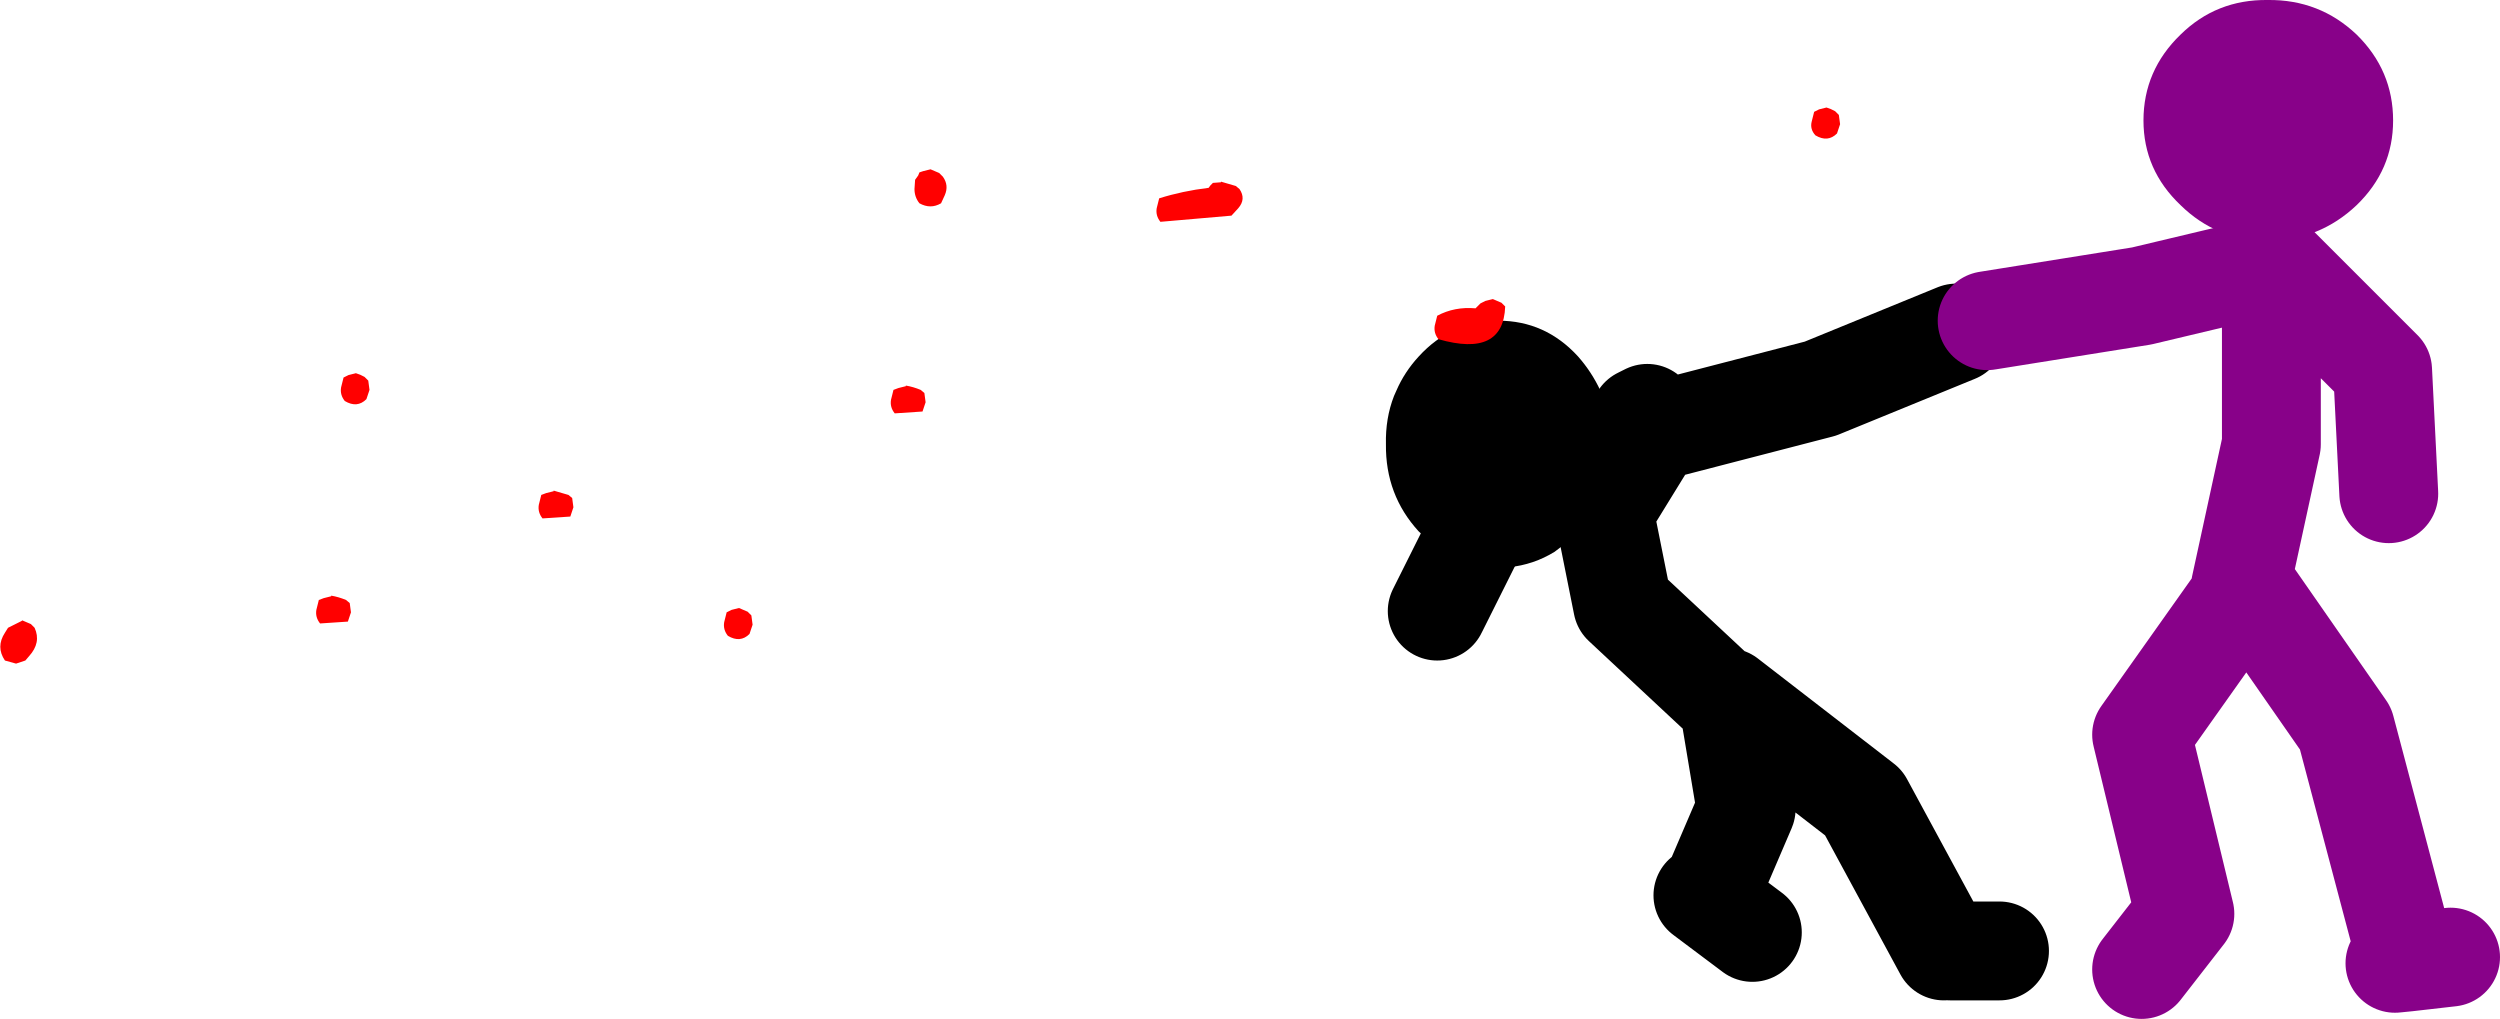 <?xml version="1.0" encoding="UTF-8" standalone="no"?>
<svg xmlns:xlink="http://www.w3.org/1999/xlink" height="82.45px" width="202.3px" xmlns="http://www.w3.org/2000/svg">
  <g transform="matrix(1.0, 0.0, 0.0, 1.0, 141.8, -45.55)">
    <path d="M-27.0 74.4 Q-24.35 71.5 -20.55 71.5 -16.75 71.5 -14.1 74.4 -13.0 75.65 -12.3 77.15 -11.45 79.1 -11.4 81.5 -11.45 84.75 -13.1 87.3 L-14.1 88.55 -14.95 89.4 -16.0 90.2 Q-17.7 91.25 -19.7 91.45 L-20.55 91.5 -22.65 91.25 Q-23.95 90.9 -25.1 90.2 L-25.6 89.85 -27.0 88.55 Q-29.7 85.6 -29.65 81.5 -29.7 79.4 -29.0 77.6 L-28.8 77.15 Q-28.15 75.65 -27.0 74.4" fill="#000000" fill-rule="evenodd" stroke="none"/>
    <path d="M-3.0 101.5 L-10.5 94.5 -12.0 87.0 -8.0 80.5 5.5 77.0 16.5 72.5 M20.0 122.5 L16.0 122.5 M15.5 122.5 L9.0 110.5 -2.0 102.0 -0.5 111.0 -3.5 118.0 M-18.65 83.25 L-20.0 84.0 -25.5 95.0 M-8.5 79.0 L-9.1 79.3 M-4.0 118.0 L0.0 121.0" fill="none" stroke="#000000" stroke-linecap="round" stroke-linejoin="round" stroke-width="8.0"/>
    <path d="M39.5 93.0 L42.0 81.5 42.0 67.0 31.5 69.5 19.0 71.5 M42.5 67.0 L51.0 75.5 51.5 85.5 M52.0 123.5 L53.0 123.4 48.0 104.5 40.0 93.0 31.5 105.0 35.0 119.5 31.5 124.0 M56.5 123.0 L53.0 123.4" fill="none" stroke="#880189" stroke-linecap="round" stroke-linejoin="round" stroke-width="8.0"/>
    <path d="M41.7 45.55 Q45.9 45.5 48.9 48.35 51.85 51.25 51.85 55.3 51.85 59.3 48.9 62.15 45.9 65.0 41.7 65.05 37.55 65.0 34.65 62.15 31.65 59.3 31.65 55.3 31.65 51.25 34.65 48.35 37.55 45.5 41.7 45.55" fill="#880189" fill-rule="evenodd" stroke="none"/>
    <path d="M7.1 55.6 L6.85 56.35 Q6.1 57.1 5.1 56.5 4.65 56.0 4.8 55.4 L5.0 54.6 5.4 54.4 6.0 54.25 Q6.35 54.35 6.7 54.55 L7.0 54.85 7.1 55.6 M-43.0 60.25 L-41.8 60.6 -41.5 60.85 Q-40.95 61.65 -41.6 62.4 L-42.15 63.0 -47.9 63.5 Q-48.3 63.0 -48.2 62.4 L-48.0 61.6 Q-46.1 61.0 -44.0 60.75 L-43.85 60.55 -43.65 60.35 -43.0 60.3 -43.0 60.25 M-65.8 59.55 L-65.5 59.85 Q-65.0 60.55 -65.35 61.35 L-65.65 62.0 Q-66.5 62.5 -67.4 62.0 -67.8 61.5 -67.8 60.85 L-67.75 60.1 -67.5 59.75 -67.4 59.5 -67.1 59.4 -66.5 59.25 -65.8 59.55 M-68.5 76.75 Q-67.9 76.85 -67.3 77.1 L-67.0 77.35 -66.9 78.1 -67.15 78.85 -69.4 79.0 Q-69.8 78.5 -69.7 77.9 L-69.5 77.1 -69.1 76.95 -68.5 76.8 -68.5 76.75 M-80.9 96.1 L-81.15 96.85 Q-81.9 97.6 -82.9 97.0 -83.3 96.5 -83.2 95.9 L-83.0 95.1 -82.6 94.9 -82.0 94.75 -81.3 95.05 -81.0 95.35 -80.9 96.1 M-21.0 69.75 L-20.3 70.05 -20.0 70.35 Q-20.15 74.5 -25.4 73.0 -25.8 72.5 -25.7 71.9 L-25.5 71.1 Q-24.1 70.35 -22.4 70.5 L-22.0 70.1 -21.6 69.9 -21.0 69.75 M-139.3 96.05 L-139.0 96.35 Q-138.45 97.55 -139.45 98.65 L-139.75 99.0 -140.5 99.25 -141.4 99.0 Q-142.15 97.9 -141.4 96.75 L-141.15 96.35 -140.05 95.8 -140.0 95.75 -139.3 96.05 M-113.0 75.75 Q-112.65 75.85 -112.3 76.05 L-112.0 76.35 -111.9 77.1 -112.15 77.85 Q-112.9 78.6 -113.9 78.0 -114.3 77.5 -114.2 76.9 L-114.0 76.1 -113.6 75.9 -113.0 75.75 M-113.65 95.85 L-115.9 96.0 Q-116.3 95.5 -116.2 94.9 L-116.0 94.1 -115.6 93.95 -115.0 93.8 -115.0 93.75 Q-114.4 93.85 -113.8 94.1 L-113.5 94.35 -113.4 95.1 -113.65 95.85 M-95.8 85.6 L-95.5 85.85 -95.4 86.6 -95.65 87.35 -97.9 87.5 Q-98.3 87.0 -98.2 86.4 L-98.0 85.6 -97.6 85.45 -97.0 85.3 -97.0 85.25 -95.8 85.6" fill="#ff0000" fill-rule="evenodd" stroke="none"/>
  </g>
</svg>
